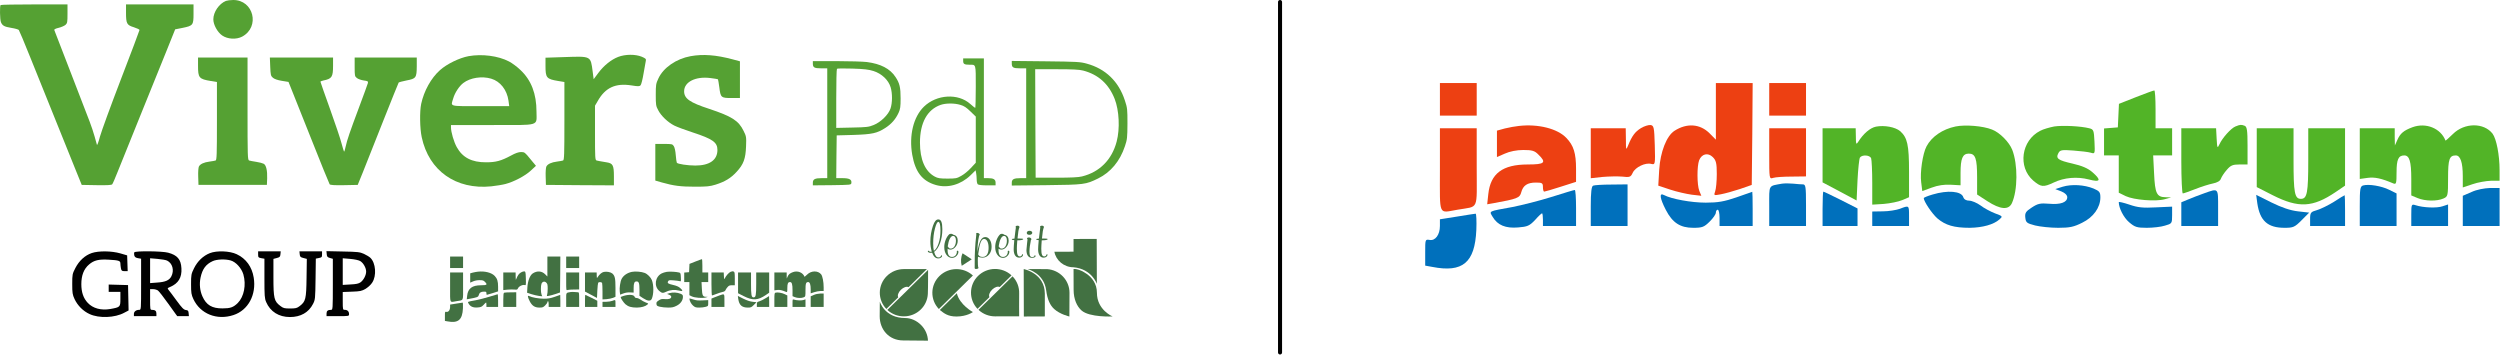 <svg width="3703" height="526" viewBox="0 0 3703 526" fill="none" xmlns="http://www.w3.org/2000/svg">
<path d="M1383.22 371.604C1386.1 369.619 1388.45 365.88 1390.27 360.379C1392.1 354.875 1393.01 348.589 1393.02 341.501C1393.01 337.317 1392.74 334.133 1392.2 331.916C1391.65 329.719 1390.86 328.618 1389.82 328.613C1388.25 328.613 1386.59 331.903 1384.85 338.485C1383.11 345.067 1382.24 352.415 1382.24 360.519C1382.24 362.897 1382.32 364.991 1382.48 366.787C1382.65 368.572 1382.89 370.181 1383.22 371.604V371.604ZM1380.16 372.768C1379.44 370.297 1378.92 367.829 1378.56 365.341C1378.21 362.843 1378.04 360.277 1378.04 357.631C1378.04 353.727 1378.37 349.79 1379.04 345.854C1379.7 341.905 1380.66 338.096 1381.91 334.437C1383.03 331.17 1384.22 328.777 1385.5 327.27C1386.78 325.755 1388.22 325.001 1389.82 325.001C1391.9 325.001 1393.41 326.152 1394.36 328.47C1395.31 330.792 1395.79 334.447 1395.79 339.456C1395.79 347.018 1394.67 353.851 1392.47 359.939C1390.24 366.028 1387.31 370.404 1383.66 373.087C1384.45 376.058 1385.35 378.178 1386.35 379.427C1387.33 380.68 1388.58 381.312 1390.07 381.312C1391.7 381.312 1392.79 380.765 1393.36 379.665C1393.92 378.572 1394.3 378.019 1394.52 378.019C1394.77 378.019 1394.97 378.124 1395.16 378.343C1395.33 378.559 1395.42 378.825 1395.42 379.149C1395.42 380.032 1394.84 380.86 1393.68 381.637C1392.53 382.405 1391.21 382.796 1389.75 382.796C1387.76 382.801 1386.02 382.104 1384.53 380.707C1383.03 379.324 1381.73 377.189 1380.64 374.331C1380.46 374.331 1380.18 374.341 1379.83 374.367C1379.1 374.444 1378.64 374.485 1378.49 374.485C1377.23 374.485 1376.22 374.255 1375.44 373.788C1374.66 373.321 1374.28 372.748 1374.28 372.084C1374.28 371.865 1374.37 371.68 1374.53 371.519C1374.69 371.356 1374.89 371.281 1375.14 371.276C1375.35 371.276 1375.74 371.546 1376.28 372.099C1376.83 372.646 1377.55 372.929 1378.49 372.924C1378.64 372.929 1378.99 372.902 1379.5 372.839C1379.8 372.79 1380.02 372.768 1380.16 372.768Z" fill="#427142"/>
<path d="M1403.74 365.097C1404.07 365.097 1404.5 365.618 1405.04 366.657C1405.59 367.698 1406.69 368.224 1408.31 368.224C1410.52 368.224 1412.34 367.092 1413.78 364.836C1415.22 362.571 1415.94 359.731 1415.94 356.308C1415.94 354.188 1415.55 352.525 1414.78 351.303C1414 350.092 1412.96 349.482 1411.65 349.487C1409.86 349.487 1408.26 350.858 1406.86 353.614C1405.45 356.372 1404.43 360.198 1403.74 365.097V365.097ZM1403.58 368.305V370.601C1403.58 373.83 1404.13 376.302 1405.22 377.996C1406.33 379.699 1407.94 380.552 1410.06 380.552C1412.05 380.552 1413.7 379.909 1415.01 378.621C1416.32 377.341 1417.08 375.584 1417.33 373.363C1417.33 373.255 1417.31 373.14 1417.29 372.995C1417.21 372.713 1417.16 372.528 1417.16 372.443C1417.16 372.065 1417.26 371.791 1417.44 371.62C1417.65 371.444 1417.92 371.355 1418.27 371.355C1418.68 371.355 1419.01 371.498 1419.25 371.779C1419.48 372.056 1419.61 372.443 1419.61 372.928C1419.61 375.138 1418.66 377.2 1416.74 379.101C1414.83 381.007 1412.62 381.954 1410.15 381.954C1406.83 381.954 1404.08 380.45 1401.9 377.438C1399.73 374.425 1398.64 370.601 1398.64 365.935C1398.64 362.347 1399.33 358.801 1400.72 355.261C1402.11 351.734 1403.91 348.94 1406.14 346.872C1406.75 346.654 1407.24 346.505 1407.66 346.414C1408.07 346.32 1408.46 346.271 1408.84 346.271C1409.33 346.271 1409.85 346.396 1410.41 346.629C1410.97 346.872 1411.67 347.272 1412.51 347.844C1414.45 348.184 1415.94 349.109 1417.01 350.607C1418.06 352.107 1418.6 354.056 1418.6 356.467C1418.6 360.001 1417.48 363.087 1415.23 365.738C1412.98 368.385 1410.49 369.712 1407.74 369.712C1406.84 369.712 1406.08 369.612 1405.46 369.4C1404.83 369.176 1404.2 368.821 1403.58 368.305" fill="#427142"/>
<path d="M1448.87 376.896C1449.01 377.049 1449.21 377.376 1449.49 377.858C1450.5 379.649 1452.54 380.553 1455.61 380.553C1458.38 380.553 1460.52 379.382 1462.03 377.049C1463.55 374.729 1464.3 371.397 1464.3 367.069C1464.3 363.098 1463.69 359.921 1462.46 357.53C1461.24 355.135 1459.65 353.933 1457.68 353.933C1455.56 353.94 1453.83 355.666 1452.48 359.135C1451.15 362.595 1449.94 368.517 1448.87 376.896V376.896ZM1447.69 373.248C1449.05 365.133 1450.63 359.422 1452.42 356.107C1454.22 352.792 1456.53 351.129 1459.36 351.129C1462.11 351.129 1464.35 352.468 1466.11 355.14C1467.87 357.818 1468.75 361.31 1468.75 365.618C1468.75 370.224 1467.45 374.038 1464.88 377.071C1462.3 380.109 1459.06 381.636 1455.2 381.631C1454 381.631 1452.85 381.503 1451.73 381.268C1450.62 381.03 1449.57 380.689 1448.59 380.275C1448.51 381.39 1448.44 382.364 1448.41 383.176C1448.36 383.995 1448.34 384.655 1448.34 385.163C1448.34 388.107 1448.39 390.348 1448.47 391.885C1448.54 393.426 1448.67 394.636 1448.83 395.52L1449.41 396.72C1449.3 397.236 1448.89 397.637 1448.18 397.951C1447.47 398.255 1446.57 398.403 1445.49 398.403C1444.84 398.403 1444.39 398.319 1444.16 398.127C1443.93 397.941 1443.76 397.563 1443.65 397.006C1443.68 396.71 1443.7 396.383 1443.71 396.041C1443.73 395.689 1443.72 395.103 1443.72 394.276L1443.73 388.696C1443.72 374.729 1444.44 361.829 1445.85 350.008C1446.02 348.611 1446.1 347.804 1446.1 347.597C1446.1 347.219 1446.05 346.708 1445.94 346.029L1445.94 345.907C1445.96 345.561 1446.08 345.322 1446.28 345.189C1446.48 345.056 1446.78 344.992 1447.17 344.987C1448.08 344.987 1448.88 345.161 1449.54 345.513C1450.22 345.858 1450.69 346.369 1451 347.031L1451.2 347.759C1450.5 347.942 1449.76 350.522 1449.02 355.5C1448.27 360.478 1447.83 366.399 1447.69 373.248" fill="#427142"/>
<path d="M1479.19 365.092C1479.52 365.092 1479.95 365.618 1480.5 366.657C1481.04 367.698 1482.13 368.224 1483.76 368.224C1485.97 368.224 1487.79 367.092 1489.24 364.836C1490.68 362.571 1491.4 359.736 1491.39 356.308C1491.39 354.188 1491.01 352.52 1490.23 351.303C1489.45 350.092 1488.41 349.487 1487.11 349.487C1485.31 349.487 1483.71 350.858 1482.32 353.614C1480.91 356.372 1479.87 360.198 1479.19 365.092V365.092ZM1479.03 368.31L1479.03 370.601C1479.03 373.83 1479.58 376.302 1480.69 377.996C1481.78 379.699 1483.39 380.552 1485.52 380.552C1487.5 380.552 1489.15 379.909 1490.45 378.629C1491.77 377.341 1492.53 375.589 1492.78 373.368C1492.78 373.255 1492.77 373.14 1492.74 372.995C1492.65 372.713 1492.61 372.524 1492.61 372.443C1492.61 372.065 1492.71 371.791 1492.9 371.62C1493.09 371.444 1493.36 371.355 1493.72 371.355C1494.13 371.355 1494.46 371.498 1494.7 371.779C1494.94 372.056 1495.06 372.443 1495.06 372.928C1495.06 375.138 1494.11 377.204 1492.19 379.106C1490.27 381.007 1488.07 381.954 1485.6 381.954C1482.28 381.954 1479.53 380.45 1477.35 377.438C1475.18 374.425 1474.09 370.601 1474.09 365.935C1474.09 362.355 1474.79 358.794 1476.18 355.261C1477.57 351.734 1479.37 348.94 1481.59 346.877C1482.2 346.654 1482.7 346.505 1483.11 346.414C1483.52 346.315 1483.92 346.271 1484.29 346.271C1484.78 346.271 1485.31 346.396 1485.87 346.634C1486.42 346.872 1487.12 347.277 1487.96 347.839C1489.9 348.184 1491.4 349.109 1492.46 350.607C1493.51 352.107 1494.04 354.056 1494.04 356.467C1494.04 360.001 1492.92 363.087 1490.68 365.738C1488.43 368.385 1485.94 369.712 1483.19 369.712C1482.29 369.712 1481.52 369.617 1480.91 369.393C1480.27 369.181 1479.65 368.821 1479.03 368.31" fill="#427142"/>
<path d="M1506.82 355.989C1506.6 358.922 1506.44 361.386 1506.33 363.37C1506.21 365.352 1506.17 367.019 1506.17 368.384C1506.17 372.591 1506.51 375.541 1507.19 377.257C1507.87 378.971 1508.99 379.824 1510.58 379.824C1511.95 379.824 1512.92 379.249 1513.46 378.095C1513.98 376.953 1514.3 376.369 1514.41 376.369C1514.71 376.369 1514.94 376.465 1515.1 376.652C1515.27 376.841 1515.35 377.097 1515.35 377.416C1515.35 378.511 1514.79 379.487 1513.69 380.345C1512.59 381.203 1511.25 381.629 1509.68 381.635C1507.07 381.629 1505.04 380.552 1503.61 378.378C1502.19 376.215 1501.47 373.16 1501.47 369.229C1501.47 367.837 1501.55 366.057 1501.7 363.878C1501.85 361.685 1502.07 358.985 1502.36 355.746C1500.93 355.58 1499.95 355.409 1499.47 355.238C1498.98 355.069 1498.72 354.82 1498.7 354.497C1498.7 354.178 1498.91 353.948 1499.33 353.815C1499.75 353.683 1500.87 353.55 1502.65 353.417C1503.01 349.798 1503.43 346.239 1503.93 342.743C1504.41 339.233 1504.66 337.419 1504.66 337.319C1504.66 337.132 1504.63 336.915 1504.57 336.677C1504.52 336.443 1504.44 336.187 1504.33 335.911V335.837C1504.33 335.401 1504.6 335.033 1505.15 334.726C1505.69 334.422 1506.35 334.269 1507.15 334.269C1508.02 334.269 1508.7 334.455 1509.22 334.831C1509.74 335.204 1510.03 335.725 1510.09 336.394C1509.42 337.899 1508.88 339.921 1508.43 342.473C1507.98 345.029 1507.56 348.625 1507.15 353.253L1513.18 353.417C1513.24 353.437 1513.34 353.45 1513.48 353.45C1514.88 353.54 1515.59 353.751 1515.59 354.097C1515.59 354.694 1514.84 355.149 1513.31 355.485C1511.79 355.818 1509.62 355.989 1506.82 355.989" fill="#427142"/>
<path d="M1524.98 347.84C1523.62 347.845 1522.59 347.584 1521.9 347.097C1521.2 346.596 1520.85 345.858 1520.85 344.865C1520.85 344.016 1521.23 343.292 1521.98 342.713C1522.73 342.146 1523.66 341.858 1524.77 341.858C1526.08 341.858 1527.11 342.124 1527.85 342.66C1528.6 343.202 1528.98 343.93 1528.98 344.865C1528.98 345.669 1528.59 346.369 1527.81 346.954C1527.04 347.543 1526.09 347.845 1524.98 347.84V347.84ZM1526.98 355.581C1526.3 358.743 1525.77 361.791 1525.41 364.735C1525.04 367.685 1524.85 370.377 1524.85 372.839C1524.85 375.733 1525.17 377.777 1525.79 378.99C1526.42 380.185 1527.45 380.786 1528.9 380.791C1529.52 380.786 1530.08 380.701 1530.57 380.525C1531.06 380.351 1531.57 380.068 1532.07 379.659C1532.08 379.161 1532.15 378.773 1532.3 378.5C1532.45 378.231 1532.68 378.096 1532.97 378.096C1533.24 378.096 1533.48 378.213 1533.64 378.415C1533.83 378.64 1533.91 378.915 1533.91 379.265C1533.91 380.009 1533.42 380.637 1532.42 381.132C1531.43 381.626 1530.15 381.879 1528.57 381.879C1525.96 381.875 1523.94 380.872 1522.51 378.863C1521.08 376.847 1520.37 374.022 1520.37 370.35C1520.37 368.88 1520.68 365.496 1521.31 360.199C1521.58 357.791 1521.8 355.883 1521.96 354.498C1521.71 354.317 1521.54 354.12 1521.42 353.918C1521.32 353.717 1521.26 353.497 1521.26 353.254C1521.26 352.777 1521.53 352.394 1522.06 352.112C1522.59 351.83 1523.3 351.686 1524.2 351.686C1525.1 351.691 1525.92 351.973 1526.63 352.552C1527.35 353.137 1527.71 353.699 1527.72 354.264C1527.71 354.498 1527.65 354.726 1527.53 354.938C1527.4 355.155 1527.22 355.374 1526.98 355.581Z" fill="#427142"/>
<path d="M1543.01 355.984C1542.79 358.927 1542.63 361.386 1542.52 363.37C1542.41 365.352 1542.36 367.019 1542.36 368.384C1542.36 372.591 1542.69 375.541 1543.38 377.257C1544.06 378.966 1545.19 379.824 1546.76 379.824C1548.15 379.824 1549.12 379.249 1549.64 378.095C1550.18 376.953 1550.49 376.369 1550.6 376.369C1550.9 376.369 1551.13 376.465 1551.29 376.652C1551.46 376.841 1551.55 377.093 1551.55 377.416C1551.55 378.511 1550.99 379.487 1549.89 380.345C1548.79 381.203 1547.45 381.629 1545.87 381.635C1543.25 381.635 1541.23 380.552 1539.81 378.383C1538.38 376.215 1537.66 373.16 1537.66 369.229C1537.66 367.837 1537.74 366.057 1537.89 363.878C1538.04 361.69 1538.26 358.98 1538.57 355.746C1537.12 355.58 1536.16 355.409 1535.67 355.238C1535.18 355.069 1534.92 354.82 1534.89 354.497C1534.89 354.178 1535.1 353.948 1535.52 353.815C1535.94 353.683 1537.05 353.55 1538.84 353.417C1539.2 349.798 1539.62 346.239 1540.12 342.743C1540.6 339.233 1540.85 337.419 1540.85 337.319C1540.85 337.132 1540.82 336.915 1540.77 336.677C1540.71 336.443 1540.63 336.187 1540.52 335.911V335.837C1540.52 335.401 1540.8 335.033 1541.34 334.726C1541.88 334.43 1542.55 334.269 1543.34 334.269C1544.21 334.269 1544.9 334.461 1545.42 334.826C1545.94 335.209 1546.22 335.725 1546.27 336.394C1545.62 337.899 1545.07 339.921 1544.62 342.478C1544.18 345.029 1543.75 348.625 1543.34 353.258L1549.38 353.417C1549.44 353.445 1549.53 353.455 1549.66 353.455C1551.08 353.535 1551.79 353.751 1551.79 354.097C1551.79 354.694 1551.02 355.144 1549.5 355.49C1547.97 355.818 1545.81 355.989 1543.01 355.984" fill="#427142"/>
<path d="M1509.6 468.581C1509.6 468.581 1509.33 443.195 1509.58 434.573C1509.86 425.504 1506.58 416.344 1499.75 409.294L1449.31 458.906C1456.25 465.421 1465.2 468.649 1474.14 468.602C1483.2 468.553 1509.6 468.581 1509.6 468.581" fill="#427142"/>
<path d="M1469.52 429.02C1473.35 425.227 1478.12 423.671 1480.78 425.141L1498.31 407.892C1484.33 394.996 1462.35 395.245 1448.7 408.682C1435.04 422.125 1434.77 443.737 1447.88 457.496L1465.58 440.098C1464.08 437.489 1465.66 432.797 1469.52 429.02" fill="#427142"/>
<path d="M1363.93 458.354C1370.42 451.974 1373.88 443.733 1374.31 435.381C1374.77 426.148 1374.67 399.679 1374.67 399.679L1314.32 459.05C1328.27 472.013 1350.27 471.794 1363.93 458.354Z" fill="#427142"/>
<path d="M1364.13 481.255C1357.63 474.875 1349.27 471.055 1340.76 471.055C1310.13 471.055 1303.18 446.753 1303.18 446.753C1303.18 446.753 1303 454.724 1303 468.432C1303 487.981 1316.63 504.263 1337.81 504.263C1348.14 504.263 1374.52 504.605 1374.52 504.605C1374.18 496.123 1370.72 487.748 1364.13 481.255Z" fill="#427142"/>
<path d="M1334.41 429.227C1338.26 425.439 1343.05 423.878 1345.7 425.365L1372.95 398.565C1372.95 398.565 1347.24 398.475 1338.29 398.588C1329.33 398.703 1320.41 402.127 1313.59 408.835C1299.92 422.274 1299.7 443.918 1312.89 457.636L1330.48 440.332C1328.97 437.717 1330.56 433.022 1334.41 429.227Z" fill="#427142"/>
<path d="M1516.51 468.818L1547.6 468.698C1547.6 468.698 1547.6 443.576 1547.6 435.201C1547.6 404.564 1516.32 398.534 1516.32 398.534C1516.32 398.534 1516.51 449.713 1516.51 468.818" fill="#427142"/>
<path d="M1584.14 433.615C1584.14 415.031 1569.46 399.832 1550.88 398.609C1550.46 398.578 1522.51 398.555 1522.08 398.545C1522.08 398.545 1546.3 404.559 1549.59 429.917C1551.44 444.056 1555.57 452.387 1561.42 457.716C1570.14 465.664 1583.97 468.818 1583.97 468.818C1583.97 468.818 1584.14 440.161 1584.14 433.615" fill="#427142"/>
<path d="M1391.45 408.899C1377.79 422.342 1377.52 443.949 1390.64 457.721L1441.07 408.108C1427.09 395.209 1405.11 395.469 1391.45 408.899Z" fill="#427142"/>
<path d="M1416.71 468.823C1432.08 468.831 1441.07 462.232 1441.07 462.232C1441.07 462.232 1421.31 451.573 1417.25 434.328L1392.07 459.123C1398.19 464.006 1403.9 468.818 1416.71 468.823Z" fill="#427142"/>
<path d="M1624.75 433.515C1624.75 420.216 1617.18 410.983 1609.63 405.696C1597.67 397.333 1590.14 398.443 1590.14 398.443C1590.14 398.443 1590.23 422.581 1590.24 429.153C1590.23 443.333 1595.23 453.838 1601.87 459.792C1613.8 470.471 1647.98 468.718 1647.98 468.718C1647.98 468.718 1624.75 459.261 1624.75 433.515Z" fill="#427142"/>
<path d="M1624.46 353.868L1590.14 353.989V372.819L1561.74 372.824C1564.07 385.814 1576.01 395.887 1590.14 395.887C1617.36 398.416 1624.66 420.513 1624.66 420.513C1624.66 420.513 1624.46 382.356 1624.46 353.868Z" fill="#427142"/>
<path d="M1439.37 384.094L1425.78 375.164C1423.14 381.06 1422.8 387.638 1424.52 393.721L1439.37 384.094" fill="#427142"/>
<path d="M666.686 388.505V397.009H676.292H685.898V388.505V380.002H676.292H666.686V388.505Z" fill="#427142"/>
<path d="M810.777 394.836V409.576L807.511 406.269C802.516 401.261 795.599 400.789 789.163 404.946C785.033 407.592 781.767 416.001 781.19 425.261L780.71 433.576L786.954 435.655C790.412 436.788 795.407 437.922 798.193 438.3L803.188 438.867L802.132 436.316C800.883 433.103 800.883 423.371 802.036 420.348C803.38 416.946 806.647 416.19 809.144 418.647C810.873 420.348 811.258 421.765 811.258 427.529C811.258 431.214 810.873 435.371 810.393 436.6C809.624 438.773 809.721 438.773 813.275 438.111C815.388 437.733 819.807 436.505 823.265 435.371L829.509 433.198L829.797 406.647L829.989 380.002H820.383H810.777V394.836Z" fill="#427142"/>
<path d="M838.636 388.505V397.009H848.242H857.848V388.505V380.002H848.242H838.636V388.505Z" fill="#427142"/>
<path d="M1030.08 387.372L1021.25 390.868L1020.96 397.01L1020.67 403.152L1017.12 403.435L1013.47 403.719V410.805V417.797H1017.31H1021.15V427.529V437.261L1024.8 439.057C1029.03 441.041 1040.46 441.986 1045.17 440.663L1048.53 439.718L1045.55 439.623C1040.94 439.529 1040.07 437.639 1039.59 427.246L1039.11 417.797H1044.11H1049.01V410.711V403.624H1044.69H1040.36V393.703C1040.36 388.223 1040.07 383.782 1039.69 383.876C1039.21 383.876 1034.98 385.483 1030.08 387.372Z" fill="#427142"/>
<path d="M707.99 402.395C706.165 402.584 702.802 403.151 700.593 403.718L696.462 404.852V411.749V418.647L700.593 416.851C703.091 415.718 706.741 414.962 710.199 414.962C714.81 414.962 716.155 415.34 718.076 417.324C722.495 421.576 721.438 422.521 712.601 422.521C699.344 422.521 693.1 427.245 691.947 438.016L691.371 443.308L694.637 442.741C707.125 440.473 708.374 440.001 709.142 437.071C710.103 433.481 712.312 431.969 716.827 431.969C720.093 431.969 720.478 432.253 720.478 434.331C720.478 435.654 720.766 436.694 721.15 436.694C721.534 436.694 725.377 435.56 729.796 434.142L737.769 431.591V424.788C737.769 416.662 736.52 412.599 732.678 408.631C728.067 403.812 718.076 401.261 707.99 402.395Z" fill="#427142"/>
<path d="M771.68 403.528C768.606 405.418 766.973 407.591 764.956 412.599C763.899 415.245 763.803 415.056 763.803 409.481L763.707 403.623H754.581H745.455V416.662V429.701L751.507 429.04C754.773 428.756 759.384 428.662 761.786 428.851C765.82 429.323 766.3 429.134 767.357 426.867C768.702 423.937 773.985 421.386 777.059 422.237C779.077 422.709 779.173 422.615 778.884 412.505C778.596 403.056 778.404 402.206 776.675 401.922C775.618 401.828 773.409 402.489 771.68 403.528Z" fill="#427142"/>
<path d="M894.35 402.772C891.276 403.434 887.818 406.363 885.032 410.804C884.071 412.315 883.879 411.938 883.879 408.064L883.783 403.623H875.138H866.492V417.796V431.874L875.426 436.599L884.264 441.323L884.744 430.74C885.032 424.882 885.608 419.591 885.993 418.93C887.049 417.323 891.18 417.512 891.852 419.308C892.141 420.158 892.429 425.922 892.429 432.158V443.496L898.481 443.118C901.747 442.835 906.07 441.984 908.087 441.134L911.641 439.622V426.3C911.641 412.221 910.777 408.536 907.03 405.134C904.436 402.961 898.769 401.922 894.35 402.772Z" fill="#427142"/>
<path d="M935.946 402.679C929.126 404.096 923.458 407.97 920.768 413.072C918.751 416.852 917.31 426.773 917.983 431.781L918.559 436.411L923.458 434.615C926.724 433.387 930.086 432.915 933.449 433.104L938.54 433.387V426.962C938.54 419.403 939.597 416.852 942.863 416.852C946.321 416.852 947.185 419.403 947.185 429.324V438.206L952.565 441.702C959.289 446.048 963.612 446.426 965.341 442.741C968.415 436.033 968.511 422.521 965.533 414.868C963.996 410.899 959.001 405.797 954.966 404.285C950.259 402.395 941.037 401.64 935.946 402.679Z" fill="#427142"/>
<path d="M987.432 402.679C985.031 403.152 981.669 404.097 980.132 404.947C970.237 409.955 968.316 423.844 976.481 430.931C980.516 434.332 981.765 434.521 987.144 431.97C992.62 429.325 999.44 428.758 1005.59 430.364C1011.64 431.97 1012.22 430.742 1007.32 426.49C1005.01 424.506 1001.94 423.183 996.942 422.049C989.45 420.348 988.105 419.403 989.642 416.569C990.506 414.963 991.371 414.774 997.423 415.246C1001.27 415.529 1005.3 416.002 1006.55 416.38C1008.76 417.041 1008.76 417.041 1008.47 410.616C1008.18 404.663 1007.99 404.191 1005.78 403.624C1001.36 402.49 991.851 402.018 987.432 402.679Z" fill="#427142"/>
<path d="M1082.05 402.679C1079.75 403.624 1075.23 408.632 1073.7 412.033C1072.64 414.301 1072.54 414.017 1072.26 409.01L1071.97 403.624H1062.94H1053.81V420.632C1053.81 429.986 1054.2 437.639 1054.58 437.639C1055.06 437.639 1057.94 436.6 1061.11 435.371C1064.19 434.143 1068.41 432.82 1070.34 432.442C1072.64 431.97 1074.08 431.12 1074.47 429.986C1074.85 428.946 1076.19 426.868 1077.54 425.356C1079.56 422.994 1080.61 422.521 1084.17 422.521H1088.39V412.695C1088.39 404.663 1088.11 402.774 1086.86 402.301C1085.03 401.64 1084.65 401.64 1082.05 402.679Z" fill="#427142"/>
<path d="M1174.56 403.056C1169.95 404.757 1168.13 406.269 1166.59 409.765L1165.34 412.6L1165.24 408.064V403.623H1156.12H1146.99V416.851V430.08L1151.12 429.513C1154.77 429.04 1158.14 429.702 1164.57 432.442C1166.01 433.009 1166.2 432.442 1166.2 426.584C1166.2 419.875 1167.17 417.796 1170.24 417.796C1172.93 417.796 1173.89 420.914 1173.89 430.08V438.678L1177.25 440.095C1181.19 441.701 1187.34 441.796 1190.7 440.284C1193.01 439.245 1193.1 438.961 1193.1 429.607C1193.1 419.781 1193.77 417.796 1197.14 417.796C1199.54 417.796 1200.79 421.481 1200.79 428.568V434.52L1205.88 432.82C1208.57 431.875 1212.89 431.119 1215.48 431.024H1220V425.544C1220 417.607 1218.37 409.198 1216.35 406.458C1211.83 400.6 1201.65 400.6 1195.6 406.647C1193.58 408.631 1191.85 410.143 1191.76 410.048C1189.26 403.623 1181.57 400.505 1174.56 403.056Z" fill="#427142"/>
<path d="M666.685 425.355C666.685 450.111 665.725 447.843 675.907 446.143C687.242 444.158 685.898 447.087 685.898 423.938V403.624H676.291H666.685V425.355Z" fill="#427142"/>
<path d="M838.636 416.946C838.636 430.174 838.636 430.174 840.749 429.513C841.902 429.135 846.225 428.851 850.355 428.851L857.848 428.757V416.19V403.623H848.242H838.636V416.946Z" fill="#427142"/>
<path d="M1093.2 419.024V434.331L1101.56 438.583C1115.01 445.386 1122.4 445.008 1134.31 436.977L1139.31 433.575V418.552V403.623H1129.7H1120.1V420.253C1120.1 437.355 1119.52 440.473 1116.25 440.473C1112.99 440.473 1112.41 437.355 1112.41 420.253V403.623H1102.81H1093.2V419.024Z" fill="#427142"/>
<path d="M845.359 432.537C838.058 433.859 838.635 432.82 838.635 444.253V454.646H848.241H857.847V443.781C857.847 434.048 857.655 432.915 856.214 432.915C855.253 432.915 852.948 432.726 851.123 432.537C849.298 432.348 846.704 432.348 845.359 432.537Z" fill="#427142"/>
<path d="M746.704 433.576C745.839 433.859 745.455 436.977 745.455 444.347V454.646H755.061H764.667V443.781V432.915L756.31 433.009C751.603 433.009 747.28 433.292 746.704 433.576Z" fill="#427142"/>
<path d="M991.852 434.143L988.01 435.371L991.18 436.599C993.101 437.355 994.254 438.584 994.254 439.623C994.254 442.269 990.796 443.591 984.744 443.025C980.133 442.647 978.884 442.93 975.714 445.009C972.64 446.993 972.064 447.843 972.352 450.3C972.64 452.851 973.12 453.229 977.443 454.363C980.133 455.024 985.512 455.591 989.547 455.591C995.599 455.591 997.712 455.119 1002.03 452.946C1007.89 450.111 1011.55 445.009 1011.55 439.718C1011.55 436.977 1011.06 436.411 1007.99 435.088C1003.09 433.103 996.559 432.726 991.852 434.143Z" fill="#427142"/>
<path d="M1148.72 433.481C1147.18 433.954 1146.99 435.277 1146.99 444.347V454.646H1156.6H1166.2V446.143V437.639L1162.36 435.749C1158.42 433.765 1151.7 432.631 1148.72 433.481Z" fill="#427142"/>
<path d="M1205.4 436.883L1200.79 438.867V446.71V454.646H1210.39H1220V444.725V434.804H1215.01C1212.03 434.899 1207.99 435.655 1205.4 436.883Z" fill="#427142"/>
<path d="M724.804 439.529C718.464 441.513 709.434 443.781 704.631 444.726C691.662 447.088 692.335 446.71 694.256 449.922C696.754 454.174 700.98 455.969 707.513 455.403C712.412 455.025 713.468 454.552 716.35 451.529C718.079 449.544 719.712 448.033 720.001 448.033C720.289 448.033 720.481 449.544 720.481 451.34V454.647H729.126H737.772V445.198C737.772 440.001 737.484 435.749 737.099 435.844C736.619 435.844 731.144 437.545 724.804 439.529Z" fill="#427142"/>
<path d="M1065.82 437.544C1063.23 438.489 1059.38 439.907 1057.46 440.757L1053.81 442.269V448.41V454.646H1063.42H1073.02V445.198C1073.02 434.615 1073.31 434.899 1065.82 437.544Z" fill="#427142"/>
<path d="M821.438 439.718C815.098 441.891 811.832 442.458 805.492 442.458C797.999 442.458 787.625 440.568 783.686 438.489C781.092 437.072 781.477 440.095 784.647 446.237C788.105 452.946 792.139 455.591 798.96 455.591C803.667 455.591 804.627 455.213 807.509 452.379C809.334 450.584 810.775 448.505 810.775 447.654C810.775 446.804 811.256 446.143 811.736 446.143C812.312 446.143 812.697 448.032 812.697 450.395V454.646H821.342H829.988V445.67C829.988 440.757 829.892 436.788 829.796 436.788C829.603 436.883 825.857 438.206 821.438 439.718Z" fill="#427142"/>
<path d="M866.492 445.67V454.646H875.618H884.744V450.017V445.481L876.002 441.04C871.295 438.678 867.165 436.694 866.876 436.694C866.684 436.694 866.492 440.757 866.492 445.67Z" fill="#427142"/>
<path d="M923.939 438.206C921.345 438.962 919.328 439.812 919.328 440.095C919.328 441.796 923.651 448.221 926.437 450.678C930.663 454.268 935.178 455.591 943.343 455.591C950.068 455.497 955.831 453.891 958.809 451.245C960.635 449.639 960.635 449.544 956.504 448.032C954.102 447.088 950.74 445.292 948.915 443.875C947.09 442.552 944.4 441.418 943.055 441.418C941.518 441.418 940.366 440.757 939.981 439.623C939.021 436.411 931.816 435.844 923.939 438.206Z" fill="#427142"/>
<path d="M1093.48 442.741C1094.83 451.906 1098.86 455.591 1107.7 455.591C1112.22 455.591 1112.99 455.308 1116.64 451.623L1120.57 447.654L1114.71 446.993C1110.68 446.521 1106.26 445.009 1100.88 442.363L1092.91 438.395L1093.48 442.741Z" fill="#427142"/>
<path d="M1133.55 441.985C1130.66 443.781 1126.63 445.765 1124.71 446.332C1121.35 447.277 1121.06 447.654 1121.06 451.056V454.646H1130.18H1139.31V446.615C1139.31 442.174 1139.21 438.584 1139.12 438.584C1138.93 438.584 1136.43 440.096 1133.55 441.985Z" fill="#427142"/>
<path d="M1021.15 442.174C1021.15 445.292 1023.75 450.3 1026.53 452.662C1029.51 455.213 1030.57 455.591 1035.75 455.591C1038.92 455.591 1043.25 455.119 1045.26 454.457C1048.91 453.418 1049.01 453.324 1049.01 448.977V444.536L1040.65 444.914C1033.74 445.292 1031.14 445.009 1026.72 443.497C1023.65 442.458 1021.15 441.891 1021.15 442.174Z" fill="#427142"/>
<path d="M1173.89 448.883V454.646H1183.5H1193.1V449.072V443.403L1190.22 444.347C1187.34 445.387 1180.04 445.103 1176.1 443.781C1173.99 443.119 1173.89 443.308 1173.89 448.883Z" fill="#427142"/>
<path d="M906.839 445.67C905.014 446.332 900.979 446.993 898.001 446.993L892.43 447.088V450.867V454.646H902.036H911.642V449.45C911.642 443.781 911.738 443.781 906.839 445.67Z" fill="#427142"/>
<path d="M675.619 449.733L666.685 451.15V454.646C666.685 459.181 664.283 462.489 661.305 461.922C659 461.544 659 461.638 659 468.441V475.339L662.65 476C678.597 479.118 684.937 473.827 685.705 456.725C685.897 452.001 685.705 448.127 685.321 448.221C684.841 448.221 680.422 448.977 675.619 449.733Z" fill="#427142"/>
<path d="M334.654 1.335C324.521 5.468 315.987 17.735 315.987 28.668C315.987 36.535 321.987 47.602 329.054 52.535C337.187 58.135 349.987 58.802 358.654 54.268C385.587 39.868 375.721 -0.265 345.321 0.002C341.321 0.002 336.521 0.668 334.654 1.335Z" fill="#55A133"/>
<path d="M0.92 7.469C-0.546 8.802 -0.146 28.669 1.32 32.669C3.454 38.002 6.254 39.602 16.92 41.335C22.253 42.135 27.187 43.602 27.854 44.402C28.52 45.202 36.12 63.202 44.654 84.535C73.053 155.069 103.72 230.935 112.387 252.535L121.054 273.869L143.054 274.269C159.587 274.535 165.32 274.135 166.254 272.935C167.054 272.002 170.654 263.735 174.254 254.535C177.987 245.335 192.787 208.402 207.32 172.535C221.854 136.535 239.587 92.802 246.654 75.335L259.454 43.469L270.254 41.335C285.987 38.135 286.654 37.202 286.654 20.269V6.535H236.654H186.654V18.802C186.654 35.069 187.854 37.202 198.387 40.402C202.92 41.869 206.654 43.602 206.654 44.402C206.654 45.202 194.254 78.002 179.187 117.202C164.12 156.402 150.12 194.802 147.987 202.535C145.987 210.269 143.987 215.602 143.587 214.535C143.187 213.469 141.587 207.869 140.12 202.135C138.52 196.402 135.32 186.535 132.787 180.135C130.254 173.735 117.587 140.935 104.654 107.202C91.587 73.469 80.787 45.202 80.387 44.402C80.12 43.469 82.653 42.135 86.92 41.202C90.787 40.269 95.32 38.269 97.053 36.802C99.72 34.269 99.987 32.935 99.987 20.269V6.535H50.92C23.854 6.535 1.32 6.935 0.92 7.469Z" fill="#55A133"/>
<path d="M693.987 83.202C680.387 85.735 661.853 94.802 651.72 103.869C638.52 115.602 627.987 134.669 623.853 153.869C621.453 165.202 621.853 190.402 624.653 203.202C635.187 252.935 675.453 281.335 727.72 276.002C734.787 275.202 744.253 273.735 748.653 272.535C761.053 269.335 777.853 260.535 786.253 252.669L793.853 245.602L785.453 235.469C777.587 225.735 776.92 225.202 771.853 225.202C768.12 225.202 763.453 226.802 756.92 230.402C742.253 238.269 734.52 240.402 719.987 240.402C698.787 240.535 685.053 233.335 676.52 217.869C672.253 210.135 667.987 195.602 667.987 188.669V185.202H728.653C801.453 185.202 794.653 187.202 794.653 165.469C794.653 138.935 786.92 118.669 770.787 103.602C765.987 98.935 758.387 93.335 753.987 91.069C737.987 82.669 713.987 79.602 693.987 83.202ZM727.587 116.535C741.053 120.535 750.92 133.069 753.187 149.202L754.253 157.202H711.72C663.72 157.202 667.587 158.269 671.32 145.735C673.72 137.335 680.253 127.469 686.253 122.935C696.52 115.069 713.853 112.402 727.587 116.535Z" fill="#55A133"/>
<path d="M915.721 84.269C905.321 88.269 894.521 96.935 886.254 108.002L879.321 117.335L877.854 106.002C874.787 82.668 875.854 83.202 836.387 84.535L807.987 85.469V97.335C807.987 115.335 809.321 117.068 827.054 120.002L835.987 121.468V179.202C835.987 229.068 835.721 237.068 833.987 237.735C832.921 238.135 828.921 238.802 825.054 239.335C816.654 240.402 811.321 242.935 809.321 246.535C808.521 248.002 807.987 254.535 808.254 261.602L808.654 273.868L859.054 274.268L909.321 274.535V260.802C909.321 244.935 907.721 242.002 899.054 240.535C888.521 238.802 885.854 238.268 883.721 237.735C881.454 237.068 881.321 234.002 881.321 196.802V156.535L885.454 149.468C896.654 129.735 911.721 122.802 935.454 126.535C945.321 128.135 947.054 128.002 948.787 126.402C949.854 125.202 951.854 117.468 953.321 108.402C954.787 99.735 956.254 91.202 956.654 89.735C957.187 87.335 956.121 86.402 950.521 84.002C941.054 80.135 926.121 80.269 915.721 84.269Z" fill="#55A133"/>
<path d="M1022.92 83.202C1001.59 87.069 982.52 100.268 975.187 116.268C971.587 123.868 971.32 125.735 971.32 140.535C971.32 155.335 971.587 157.068 974.92 163.202C979.187 171.602 989.32 181.202 998.787 186.002C1002.79 188.002 1014.92 192.535 1025.99 196.135C1055.72 205.868 1062.65 210.802 1062.65 222.135C1062.65 236.935 1051.05 245.202 1029.99 245.202C1018.65 245.202 1003.72 242.935 1002.52 241.068C1002.12 240.268 1001.32 235.202 1000.92 229.602C1000.52 224.002 999.32 218.268 997.987 216.402C995.987 213.335 995.187 213.202 983.32 213.202H970.653V240.402V267.468L980.387 270.268C997.72 275.202 1008.25 276.535 1029.32 276.535C1047.19 276.535 1051.32 276.135 1059.99 273.468C1073.85 269.068 1082.52 263.868 1091.05 254.535C1101.32 243.468 1104.39 235.202 1105.05 216.802C1105.59 202.802 1105.45 202.002 1101.32 193.735C1093.99 178.668 1083.99 172.402 1050.39 161.202C1021.72 151.868 1013.32 146.002 1013.32 135.202C1013.32 121.335 1030.25 112.802 1052.25 115.602C1058.12 116.268 1063.05 117.202 1063.45 117.468C1063.72 117.868 1064.65 123.202 1065.45 129.335C1067.32 144.535 1067.99 145.202 1083.59 145.202H1095.99V118.002V90.802L1085.05 87.868C1060.52 81.335 1041.45 79.868 1022.92 83.202Z" fill="#55A133"/>
<path d="M293.32 97.203C293.32 115.336 294.654 117.069 312.387 120.002L321.32 121.469V179.202C321.32 229.069 321.054 237.069 319.32 237.736C318.254 238.136 314.254 238.802 310.387 239.336C301.987 240.402 296.654 242.936 294.654 246.536C293.854 248.002 293.32 254.536 293.587 261.602L293.987 273.869H344.654H395.32L395.72 264.269C396.12 252.669 394.254 244.402 390.52 242.536C389.054 241.736 384.12 240.402 379.587 239.736C375.054 239.069 370.254 238.136 369.054 237.736C366.787 237.069 366.654 232.269 366.654 161.069V85.203H329.987H293.32V97.203Z" fill="#55A133"/>
<path d="M400.254 98.669C400.787 111.202 401.054 112.402 404.254 115.202C406.521 117.069 410.921 118.669 417.454 119.735L427.321 121.335L429.587 126.935C430.787 130.002 444.254 163.735 459.454 201.869C474.521 240.002 487.587 272.002 488.254 272.935C489.321 274.135 494.787 274.535 509.854 274.269L529.854 273.869L537.454 255.202C541.587 244.935 555.054 211.069 567.321 179.869C579.721 148.669 590.121 122.802 590.521 122.269C591.054 121.735 596.121 120.402 601.987 119.202C616.254 116.535 617.187 115.202 617.321 98.135V85.202H571.321H525.321V99.069C525.321 112.402 525.454 113.069 528.654 115.602C530.521 117.069 535.054 118.669 538.787 119.202C544.787 120.002 545.454 120.402 544.921 123.069C544.521 124.535 538.787 140.535 531.987 158.535C517.987 196.002 514.254 206.802 511.854 217.602C511.054 221.735 509.987 224.935 509.587 224.535C509.187 224.135 507.587 218.669 505.854 212.269C504.254 205.735 496.521 182.935 488.787 161.335C481.054 139.735 474.654 121.735 474.654 121.069C474.654 120.535 476.654 119.735 479.054 119.202C491.587 116.669 493.321 114.135 493.321 97.202V85.202H446.521H399.721L400.254 98.669Z" fill="#55A133"/>
<path d="M1426.65 90.402C1426.65 94.802 1428.52 95.868 1435.99 95.868C1445.85 95.868 1445.32 94.002 1445.32 128.668C1445.32 145.868 1444.92 159.868 1444.52 159.868C1444.12 159.868 1440.79 157.202 1437.19 154.002C1419.19 137.868 1387.32 139.735 1368.52 158.002C1352.92 173.202 1346.25 200.668 1351.19 229.202C1355.72 254.802 1365.99 268.135 1386.12 274.002C1403.72 279.068 1423.19 273.602 1437.59 259.602L1445.05 252.268L1445.85 256.268C1446.25 258.402 1446.65 262.668 1446.65 265.735C1446.65 268.802 1447.32 272.002 1448.25 272.935C1449.32 274.002 1454.39 274.535 1462.25 274.535H1474.65V270.535C1474.65 265.735 1471.59 263.868 1463.45 263.868H1457.32V175.202V86.535H1441.99H1426.65V90.402ZM1422.52 155.335C1427.85 156.802 1431.59 159.335 1437.45 165.068L1445.32 172.668V206.802V241.068L1438.12 248.802C1434.12 253.202 1427.72 258.402 1423.72 260.535C1417.19 264.268 1415.59 264.535 1403.32 264.535C1392.25 264.535 1389.05 264.002 1384.65 261.602C1370.25 253.868 1362.65 236.402 1362.65 211.202C1362.65 181.868 1373.45 162.268 1393.32 155.335C1401.19 152.668 1413.72 152.668 1422.52 155.335Z" fill="#55A133"/>
<path d="M1203.99 94.269C1203.99 100.002 1206.25 101.202 1216.25 101.202H1225.32V182.535V263.868H1217.19C1207.05 263.868 1203.99 265.468 1203.99 270.668V274.535L1232.39 274.268C1260.12 273.868 1260.65 273.868 1261.05 271.068C1261.85 265.868 1257.99 263.868 1247.85 263.868H1238.65L1238.92 232.135L1239.32 200.535L1263.99 199.868C1291.99 198.935 1299.05 197.468 1311.59 189.335C1320.39 183.602 1326.65 176.535 1331.05 166.935C1333.45 161.602 1333.99 158.268 1333.99 145.868C1333.99 129.335 1332.52 123.202 1326.39 114.002C1318.39 101.735 1304.52 94.535 1283.99 91.868C1278.52 91.202 1258.25 90.535 1239.05 90.535H1203.99V94.269ZM1293.85 105.202C1305.99 109.068 1315.99 118.535 1319.19 129.202C1321.99 138.535 1321.85 152.402 1319.05 160.668C1315.99 169.868 1304.52 181.068 1293.99 185.202C1286.92 188.135 1283.45 188.535 1262.39 188.935L1238.65 189.468V146.135C1238.65 122.402 1239.05 102.535 1239.72 101.868C1240.25 101.335 1250.52 101.202 1262.65 101.602C1279.85 102.135 1286.65 102.935 1293.85 105.202Z" fill="#55A133"/>
<path d="M1498.65 94.135C1498.65 100.002 1500.79 101.202 1510.92 101.202H1519.99V182.535V263.868H1511.85C1501.59 263.868 1498.65 265.468 1498.65 270.668V274.802L1549.72 274.268C1606.12 273.602 1608.12 273.335 1626.39 264.402C1645.05 255.335 1658.92 238.668 1666.25 216.535C1669.59 206.668 1669.85 204.135 1669.99 183.202C1669.99 161.735 1669.85 159.868 1666.12 148.668C1656.92 120.535 1637.59 101.868 1609.72 94.268C1600.12 91.602 1595.45 91.335 1549.05 90.802L1498.65 90.268V94.135ZM1604.39 104.535C1626.79 110.402 1642.25 124.268 1651.05 146.535C1657.72 163.602 1659.05 190.668 1653.99 209.735C1646.92 236.668 1628.65 254.935 1602.65 261.335C1597.59 262.668 1585.85 263.202 1564.65 263.202H1533.99L1533.59 182.802L1533.32 102.535H1565.05C1588.92 102.535 1598.65 103.068 1604.39 104.535Z" fill="#55A133"/>
<path d="M135.933 374.802C125.8 378.268 117.267 386.135 111.667 396.935C107.133 405.735 107 406.535 107 420.802C107 434.002 107.4 436.402 110.467 443.068C115 452.668 123.267 460.935 132.733 465.202C146.733 471.735 170.2 470.802 184.067 463.202L190.467 459.868L190.067 441.068L189.667 422.268L175.4 421.868L161 421.468V426.935V432.268H169.667H178.333V442.668C178.333 454.802 178.067 455.068 163.133 457.735C149.667 460.002 137.667 456.802 130.067 448.668C123.533 441.868 120.467 432.802 120.467 420.935C120.467 407.868 124.2 398.268 131.933 391.735C139.133 385.468 146.467 383.735 161.4 384.668C175.933 385.468 178.333 386.268 178.333 390.268C178.333 391.868 178.733 395.202 179.133 397.468C179.933 401.068 180.467 401.602 184.6 401.602H189.133L188.733 389.868L188.333 378.268L178.333 375.335C165.4 371.602 146.2 371.335 135.933 374.802Z" fill="black"/>
<path d="M199.001 373.735C198.467 374.401 198.467 376.535 198.867 378.268C199.534 380.668 200.867 381.735 204.334 382.401L209.001 383.201V421.068C209.001 458.401 209.001 458.935 206.201 458.935C201.667 458.935 198.334 461.468 198.334 464.935V468.268H215.001H231.667V464.401C231.667 460.535 229.801 458.935 224.867 458.935C222.467 458.935 222.334 457.868 222.334 443.601V428.268H226.734C229.134 428.268 232.334 429.201 233.934 430.268C235.401 431.335 242.467 440.268 249.534 450.268L262.467 468.268H271.134H279.801L279.401 463.868C279.134 460.268 278.334 459.468 275.267 459.201C272.201 458.801 269.534 456.135 261.534 445.201C256.067 437.735 250.734 430.535 249.534 429.201C247.801 427.068 247.934 426.668 251.934 425.068C264.201 419.868 269.534 411.068 268.734 397.468C268.067 384.135 262.601 377.868 249.001 374.268C240.201 371.868 200.334 371.468 199.001 373.735ZM247.534 386.001C255.534 390.001 258.334 400.535 253.801 409.335C250.734 415.201 245.001 417.735 232.734 418.535L222.334 419.335V400.935V382.535L233.267 383.468C239.267 384.001 245.667 385.068 247.534 386.001Z" fill="black"/>
<path d="M310.867 374.935C300.867 378.935 292.6 386.802 287.4 397.335C283.267 405.735 283 406.935 283 420.935C283 434.002 283.4 436.402 286.467 443.068C296.733 464.935 321.267 474.802 345.8 466.668C367.533 459.602 379.933 436.668 375.8 411.202C373.267 395.202 364.333 382.935 350.6 376.535C340.2 371.602 321.133 370.935 310.867 374.935ZM341.533 385.735C349.267 387.868 357.667 397.068 360.467 406.402C364.867 421.868 361.533 439.335 352.2 448.802C345.667 455.202 341.267 456.802 329.667 456.802C314.067 456.935 305.533 451.868 299.8 438.935C296.067 430.535 295.133 420.802 297 411.468C299.667 398.535 304.867 391.468 315 386.802C321 384.002 333.533 383.468 341.533 385.735Z" fill="black"/>
<path d="M382.334 376.935C382.334 381.068 382.734 381.602 387.001 382.402L391.667 383.202V412.268C391.667 438.002 391.934 442.002 394.201 447.335C400.334 461.602 413.001 469.602 429.534 469.602C445.267 469.602 457.267 462.802 463.667 450.135C466.867 443.868 467.001 442.535 467.401 413.335L467.801 383.068L472.467 382.135C476.601 381.335 477.001 380.935 477.001 376.802V372.268H460.201H443.534L443.934 376.535C444.334 380.402 445.001 381.068 449.401 382.135L454.467 383.468L454.067 411.468C453.667 443.068 452.734 446.535 443.934 453.335C439.801 456.535 437.934 456.935 429.667 456.935C421.267 456.935 419.534 456.535 415.134 453.068C406.067 446.135 405.001 442.135 405.001 410.802V383.468L410.067 382.135C414.334 381.068 415.001 380.402 415.401 376.535L415.801 372.268H399.134H382.334V376.935Z" fill="black"/>
<path d="M483.933 376.401C484.2 380.135 485 381.068 488.733 382.135L493 383.335V421.068C493 457.468 492.867 458.935 490.467 458.935C485.533 458.935 483.667 460.535 483.667 464.401V468.268H500.333C516.867 468.268 517 468.268 517 465.201C517 461.335 514.6 458.935 510.733 458.935C507.8 458.935 507.667 458.668 507.667 445.735V432.535L521.4 432.001C533.4 431.601 535.8 431.068 541.4 427.868C544.867 425.735 549.4 421.735 551.267 418.668C558.067 408.535 556.6 389.468 548.6 381.868C547 380.268 542.6 377.735 539 376.001C533 373.335 529.933 372.935 507.933 372.535L483.533 372.001L483.933 376.401ZM533.533 386.668C538.2 389.468 542.333 396.801 542.333 402.268C542.333 407.601 538.6 414.801 534.067 418.135C531.267 420.135 527.667 420.935 519 421.335L507.667 422.001V402.268V382.535L518.6 383.468C525 384.001 531.267 385.335 533.533 386.668Z" fill="black"/>
<path d="M2132.8 147.124V171.247H2160.05H2187.3V147.124V123.002H2160.05H2132.8V147.124Z" fill="#ED4012"/>
<path d="M2541.55 165.083V206.896L2532.28 197.515C2518.11 183.309 2498.49 181.969 2480.23 193.762C2468.52 201.267 2459.25 225.122 2457.62 251.389L2456.25 274.976L2473.97 280.872C2483.78 284.089 2497.95 287.305 2505.85 288.377L2520.02 289.985L2517.02 282.749C2513.48 273.635 2513.48 246.028 2516.75 237.451C2520.56 227.802 2529.83 225.658 2536.91 232.627C2541.82 237.451 2542.91 241.472 2542.91 257.822C2542.91 268.275 2541.82 280.068 2540.46 283.553C2538.28 289.717 2538.55 289.717 2548.63 287.841C2554.63 286.769 2567.16 283.285 2576.97 280.068L2594.68 273.904L2595.5 198.587L2596.05 123.002H2568.8H2541.55V165.083Z" fill="#ED4012"/>
<path d="M2620.57 147.124V171.247H2647.82H2675.07V147.124V123.002H2647.82H2620.57V147.124Z" fill="#ED4012"/>
<path d="M3163.66 143.909L3138.59 153.826L3137.77 171.248L3136.95 188.67L3126.87 189.474L3116.51 190.279V210.381V230.215H3127.41H3138.31V257.822V285.429L3148.67 290.522C3160.66 296.151 3193.09 298.831 3206.44 295.078L3215.98 292.398L3207.53 292.13C3194.45 291.862 3192 286.501 3190.63 257.018L3189.27 230.215H3203.44H3217.34V210.113V190.011H3205.08H3192.81V161.867C3192.81 146.322 3192 133.724 3190.91 133.992C3189.54 133.992 3177.55 138.549 3163.66 143.909Z" fill="#52B427"/>
<path d="M2249.97 186.525C2244.79 187.061 2235.25 188.669 2228.98 190.277L2217.27 193.494V213.06V232.626L2228.98 227.534C2236.07 224.317 2246.42 222.173 2256.23 222.173C2269.31 222.173 2273.13 223.245 2278.58 228.874C2291.11 240.935 2288.12 243.615 2263.05 243.615C2225.44 243.615 2207.73 257.017 2204.46 287.572L2202.83 302.582L2212.09 300.974C2247.51 294.541 2251.06 293.201 2253.24 284.892C2255.96 274.707 2262.23 270.418 2275.04 270.418C2284.3 270.418 2285.39 271.222 2285.39 277.119C2285.39 280.872 2286.21 283.82 2287.3 283.82C2288.39 283.82 2299.29 280.604 2311.82 276.583L2334.44 269.346V250.048C2334.44 226.997 2330.9 215.472 2320 204.215C2306.92 190.545 2278.58 183.309 2249.97 186.525Z" fill="#ED4012"/>
<path d="M2430.64 189.74C2421.92 195.101 2417.28 201.265 2411.56 215.471C2408.56 222.976 2408.29 222.44 2408.29 206.626L2408.02 190.008H2382.13H2356.24V226.996V263.984L2373.41 262.108C2382.68 261.304 2395.76 261.036 2402.57 261.572C2414.01 262.912 2415.38 262.376 2418.37 255.943C2422.19 247.635 2437.18 240.398 2445.9 242.81C2451.62 244.15 2451.89 243.882 2451.07 215.203C2450.26 188.4 2449.71 185.988 2444.81 185.183C2441.81 184.915 2435.54 186.792 2430.64 189.74Z" fill="#ED4012"/>
<path d="M2778.62 187.594C2769.9 189.47 2760.09 197.779 2752.18 210.377C2749.46 214.665 2748.91 213.593 2748.91 202.604L2748.64 190.006H2724.12H2699.59V230.211V270.147L2724.93 283.549L2750 296.951L2751.37 266.931C2752.18 250.313 2753.82 235.304 2754.91 233.427C2757.91 228.871 2769.62 229.407 2771.53 234.499C2772.35 236.912 2773.17 253.262 2773.17 270.952V303.115L2790.33 302.043C2799.6 301.239 2811.86 298.827 2817.58 296.414L2827.67 292.126V254.334C2827.67 214.397 2825.21 203.944 2814.59 194.295C2807.23 188.13 2791.15 185.182 2778.62 187.594Z" fill="#52B427"/>
<path d="M2896.61 187.329C2877.26 191.35 2861.19 202.339 2853.56 216.813C2847.83 227.534 2843.75 255.677 2845.65 269.883L2847.29 283.016L2861.19 277.923C2870.45 274.439 2879.99 273.099 2889.53 273.635L2903.97 274.439V256.213C2903.97 234.771 2906.97 227.534 2916.23 227.534C2926.04 227.534 2928.49 234.771 2928.49 262.914V288.109L2943.75 298.026C2962.83 310.355 2975.09 311.427 2980 300.974C2988.72 281.944 2988.99 243.616 2980.54 221.905C2976.18 210.648 2962.01 196.174 2950.57 191.886C2937.21 186.525 2911.05 184.381 2896.61 187.329Z" fill="#52B427"/>
<path d="M3042.66 187.331C3035.85 188.671 3026.31 191.351 3021.95 193.763C2993.89 207.969 2988.44 247.369 3011.6 267.472C3023.04 277.121 3026.59 277.657 3041.85 270.42C3057.38 262.915 3076.73 261.307 3094.17 265.864C3111.33 270.42 3112.97 266.936 3099.07 254.874C3092.53 249.246 3083.81 245.493 3069.64 242.277C3048.39 237.452 3044.57 234.772 3048.93 226.731C3051.38 222.175 3053.84 221.639 3071 222.979C3081.9 223.783 3093.35 225.123 3096.89 226.195C3103.16 228.071 3103.16 228.071 3102.34 209.845C3101.52 192.959 3100.98 191.619 3094.71 190.011C3082.18 186.795 3055.2 185.454 3042.66 187.331Z" fill="#52B427"/>
<path d="M3311.08 187.33C3304.54 190.011 3291.73 204.216 3287.37 213.865C3284.37 220.298 3284.1 219.494 3283.28 205.288L3282.46 190.011H3256.85H3230.96V238.256C3230.96 264.791 3232.05 286.501 3233.14 286.501C3234.51 286.501 3242.68 283.553 3251.67 280.069C3260.39 276.584 3272.38 272.832 3277.83 271.76C3284.37 270.42 3288.46 268.007 3289.55 264.791C3290.64 261.843 3294.45 255.946 3298.27 251.658C3303.99 244.957 3306.99 243.617 3317.07 243.617H3329.06V215.741C3329.06 192.959 3328.24 187.598 3324.7 186.258C3319.52 184.382 3318.43 184.382 3311.08 187.33Z" fill="#52B427"/>
<path d="M3573.49 188.4C3560.41 193.225 3555.24 197.513 3550.88 207.431L3547.33 215.471L3547.06 202.606V190.009H3521.17H3495.29V227.533V265.057L3507 263.449C3517.36 262.109 3526.9 263.985 3545.15 271.758C3549.24 273.366 3549.79 271.758 3549.79 255.14C3549.79 236.11 3552.51 230.213 3561.23 230.213C3568.86 230.213 3571.59 239.058 3571.59 265.057V289.448L3581.12 293.468C3592.3 298.025 3609.74 298.293 3619.27 294.004C3625.81 291.056 3626.08 290.252 3626.08 263.717C3626.08 235.842 3627.99 230.213 3637.53 230.213C3644.34 230.213 3647.88 240.666 3647.88 260.769V277.655L3662.33 272.83C3669.96 270.15 3682.22 268.005 3689.58 267.737H3702.38V252.192C3702.38 229.677 3697.75 205.822 3692.03 198.049C3679.22 181.432 3650.34 181.432 3633.17 198.586C3627.45 204.214 3622.54 208.503 3622.27 208.235C3615.19 190.009 3593.39 181.164 3573.49 188.4Z" fill="#52B427"/>
<path d="M2132.8 251.656C2132.8 321.88 2130.08 315.448 2158.96 310.623C2191.12 304.995 2187.3 313.303 2187.3 247.636V190.01H2160.05H2132.8V251.656Z" fill="#ED4012"/>
<path d="M2620.57 227.801C2620.57 265.325 2620.57 265.325 2626.57 263.449C2629.84 262.377 2642.1 261.573 2653.82 261.573L2675.07 261.305V225.657V190.009H2647.82H2620.57V227.801Z" fill="#ED4012"/>
<path d="M3342.69 233.697V277.117L3366.4 289.179C3404.55 308.477 3425.53 307.405 3459.32 284.622L3473.49 274.973V232.356V190.008H3446.24H3418.99V237.181C3418.99 285.694 3417.35 294.539 3408.09 294.539C3398.82 294.539 3397.19 285.694 3397.19 237.181V190.008H3369.94H3342.69V233.697Z" fill="#52B427"/>
<path d="M2639.65 272.027C2618.94 275.779 2620.57 272.831 2620.57 305.263V334.746H2647.82H2675.07V303.923C2675.07 276.315 2674.52 273.099 2670.44 273.099C2667.71 273.099 2661.17 272.563 2656 272.027C2650.82 271.491 2643.46 271.491 2639.65 272.027Z" fill="#0070BC"/>
<path d="M2359.79 274.975C2357.33 275.779 2356.24 284.624 2356.24 305.531V334.746H2383.49H2410.74V303.923V273.099L2387.04 273.367C2373.68 273.367 2361.42 274.171 2359.79 274.975Z" fill="#0070BC"/>
<path d="M3055.2 276.583L3044.3 280.067L3053.3 283.552C3058.75 285.696 3062.02 289.18 3062.02 292.129C3062.02 299.633 3052.21 303.386 3035.04 301.778C3021.96 300.706 3018.42 301.51 3009.42 307.406C3000.7 313.035 2999.07 315.447 2999.89 322.416C3000.7 329.653 3002.07 330.725 3014.33 333.941C3021.96 335.818 3037.22 337.426 3048.66 337.426C3065.83 337.426 3071.83 336.086 3084.09 329.921C3100.71 321.88 3111.07 307.406 3111.07 292.397C3111.07 284.624 3109.7 283.016 3100.98 279.263C3087.09 273.635 3068.56 272.562 3055.2 276.583Z" fill="#0070BC"/>
<path d="M3500.19 274.707C3495.83 276.047 3495.29 279.8 3495.29 305.531V334.746H3522.54H3549.79V310.623V286.501L3538.89 281.14C3527.71 275.511 3508.64 272.295 3500.19 274.707Z" fill="#0070BC"/>
<path d="M3660.97 284.356L3647.89 289.985V312.232V334.746H3675.14H3702.39V306.603V278.46H3688.22C3679.77 278.728 3668.33 280.872 3660.97 284.356Z" fill="#0070BC"/>
<path d="M2297.66 291.862C2279.68 297.49 2254.06 303.923 2240.44 306.603C2203.65 313.304 2205.56 312.232 2211.01 321.345C2218.09 333.406 2230.08 338.499 2248.61 336.891C2262.51 335.819 2265.51 334.478 2273.68 325.901C2278.59 320.273 2283.22 315.984 2284.04 315.984C2284.86 315.984 2285.4 320.273 2285.4 325.365V334.746H2309.93H2334.45V307.943C2334.45 293.202 2333.63 281.14 2332.54 281.408C2331.18 281.408 2315.65 286.233 2297.66 291.862Z" fill="#0070BC"/>
<path d="M3265.03 286.233C3257.67 288.913 3246.77 292.933 3241.32 295.346L3230.96 299.634V317.056V334.746H3258.21H3285.46V307.943C3285.46 277.924 3286.28 278.728 3265.03 286.233Z" fill="#0070BC"/>
<path d="M2571.79 292.397C2553.8 298.561 2544.54 300.17 2526.55 300.17C2505.3 300.17 2475.87 294.809 2464.69 288.912C2457.34 284.892 2458.43 293.469 2467.42 310.891C2477.23 329.921 2488.67 337.426 2508.02 337.426C2521.37 337.426 2524.1 336.354 2532.27 328.313C2537.45 323.22 2541.54 317.324 2541.54 314.911C2541.54 312.499 2542.9 310.623 2544.26 310.623C2545.9 310.623 2546.99 315.983 2546.99 322.684V334.745H2571.51H2596.04V309.283C2596.04 295.345 2595.77 284.088 2595.49 284.088C2594.95 284.356 2584.32 288.108 2571.79 292.397Z" fill="#0070BC"/>
<path d="M2699.59 309.283V334.746H2725.48H2751.37V321.613V308.747L2726.57 296.15C2713.22 289.449 2701.5 283.82 2700.68 283.82C2700.14 283.82 2699.59 295.346 2699.59 309.283Z" fill="#0070BC"/>
<path d="M2862.55 288.108C2855.2 290.252 2849.47 292.665 2849.47 293.469C2849.47 298.293 2861.74 316.519 2869.64 323.488C2881.63 333.673 2894.43 337.426 2917.6 337.426C2936.67 337.158 2953.02 332.601 2961.47 325.096C2966.65 320.54 2966.65 320.272 2954.93 315.983C2948.12 313.303 2938.58 308.21 2933.4 304.19C2928.22 300.438 2920.59 297.221 2916.78 297.221C2912.42 297.221 2909.15 295.345 2908.06 292.129C2905.33 283.016 2884.9 281.407 2862.55 288.108Z" fill="#0070BC"/>
<path d="M3343.5 300.974C3347.32 326.973 3358.76 337.426 3383.83 337.426C3396.64 337.426 3398.82 336.622 3409.17 326.169L3420.35 314.911L3403.72 313.035C3392.28 311.695 3379.74 307.406 3364.48 299.902L3341.87 288.644L3343.5 300.974Z" fill="#0070BC"/>
<path d="M3457.15 298.83C3448.97 303.923 3437.53 309.551 3432.08 311.159C3422.54 313.84 3421.72 314.912 3421.72 324.561V334.746H3447.61H3473.5V311.964C3473.5 299.366 3473.23 289.181 3472.95 289.181C3472.41 289.181 3465.32 293.469 3457.15 298.83Z" fill="#0070BC"/>
<path d="M3138.32 299.365C3138.32 308.21 3145.67 322.416 3153.58 329.117C3162.02 336.354 3165.02 337.426 3179.74 337.426C3188.73 337.426 3200.99 336.086 3206.71 334.209C3217.07 331.261 3217.34 330.993 3217.34 318.664V306.066L3193.63 307.138C3174.01 308.21 3166.66 307.406 3154.12 303.118C3145.4 300.17 3138.32 298.561 3138.32 299.365Z" fill="#0070BC"/>
<path d="M3571.59 318.396V334.746H3598.84H3626.09V318.932V302.85L3617.91 305.531C3609.74 308.479 3589.03 307.675 3577.86 303.923C3571.86 302.046 3571.59 302.582 3571.59 318.396Z" fill="#0070BC"/>
<path d="M2814.05 309.283C2808.87 311.159 2797.42 313.036 2788.98 313.036L2773.17 313.304V324.025V334.746H2800.42H2827.67V320.004C2827.67 303.923 2827.94 303.923 2814.05 309.283Z" fill="#0070BC"/>
<path d="M2158.14 320.808L2132.8 324.828V334.745C2132.8 347.611 2125.99 356.992 2117.54 355.384C2111 354.312 2111 354.58 2111 373.878V393.444L2121.35 395.32C2166.59 404.165 2184.57 389.156 2186.75 340.642C2187.3 327.241 2186.75 316.251 2185.66 316.519C2184.3 316.519 2171.77 318.664 2158.14 320.808Z" fill="#0070BC"/>
<line x1="1896" y1="522.079" x2="1896" y2="3.001" stroke="black" stroke-width="6" stroke-linecap="round"/>
</svg>

